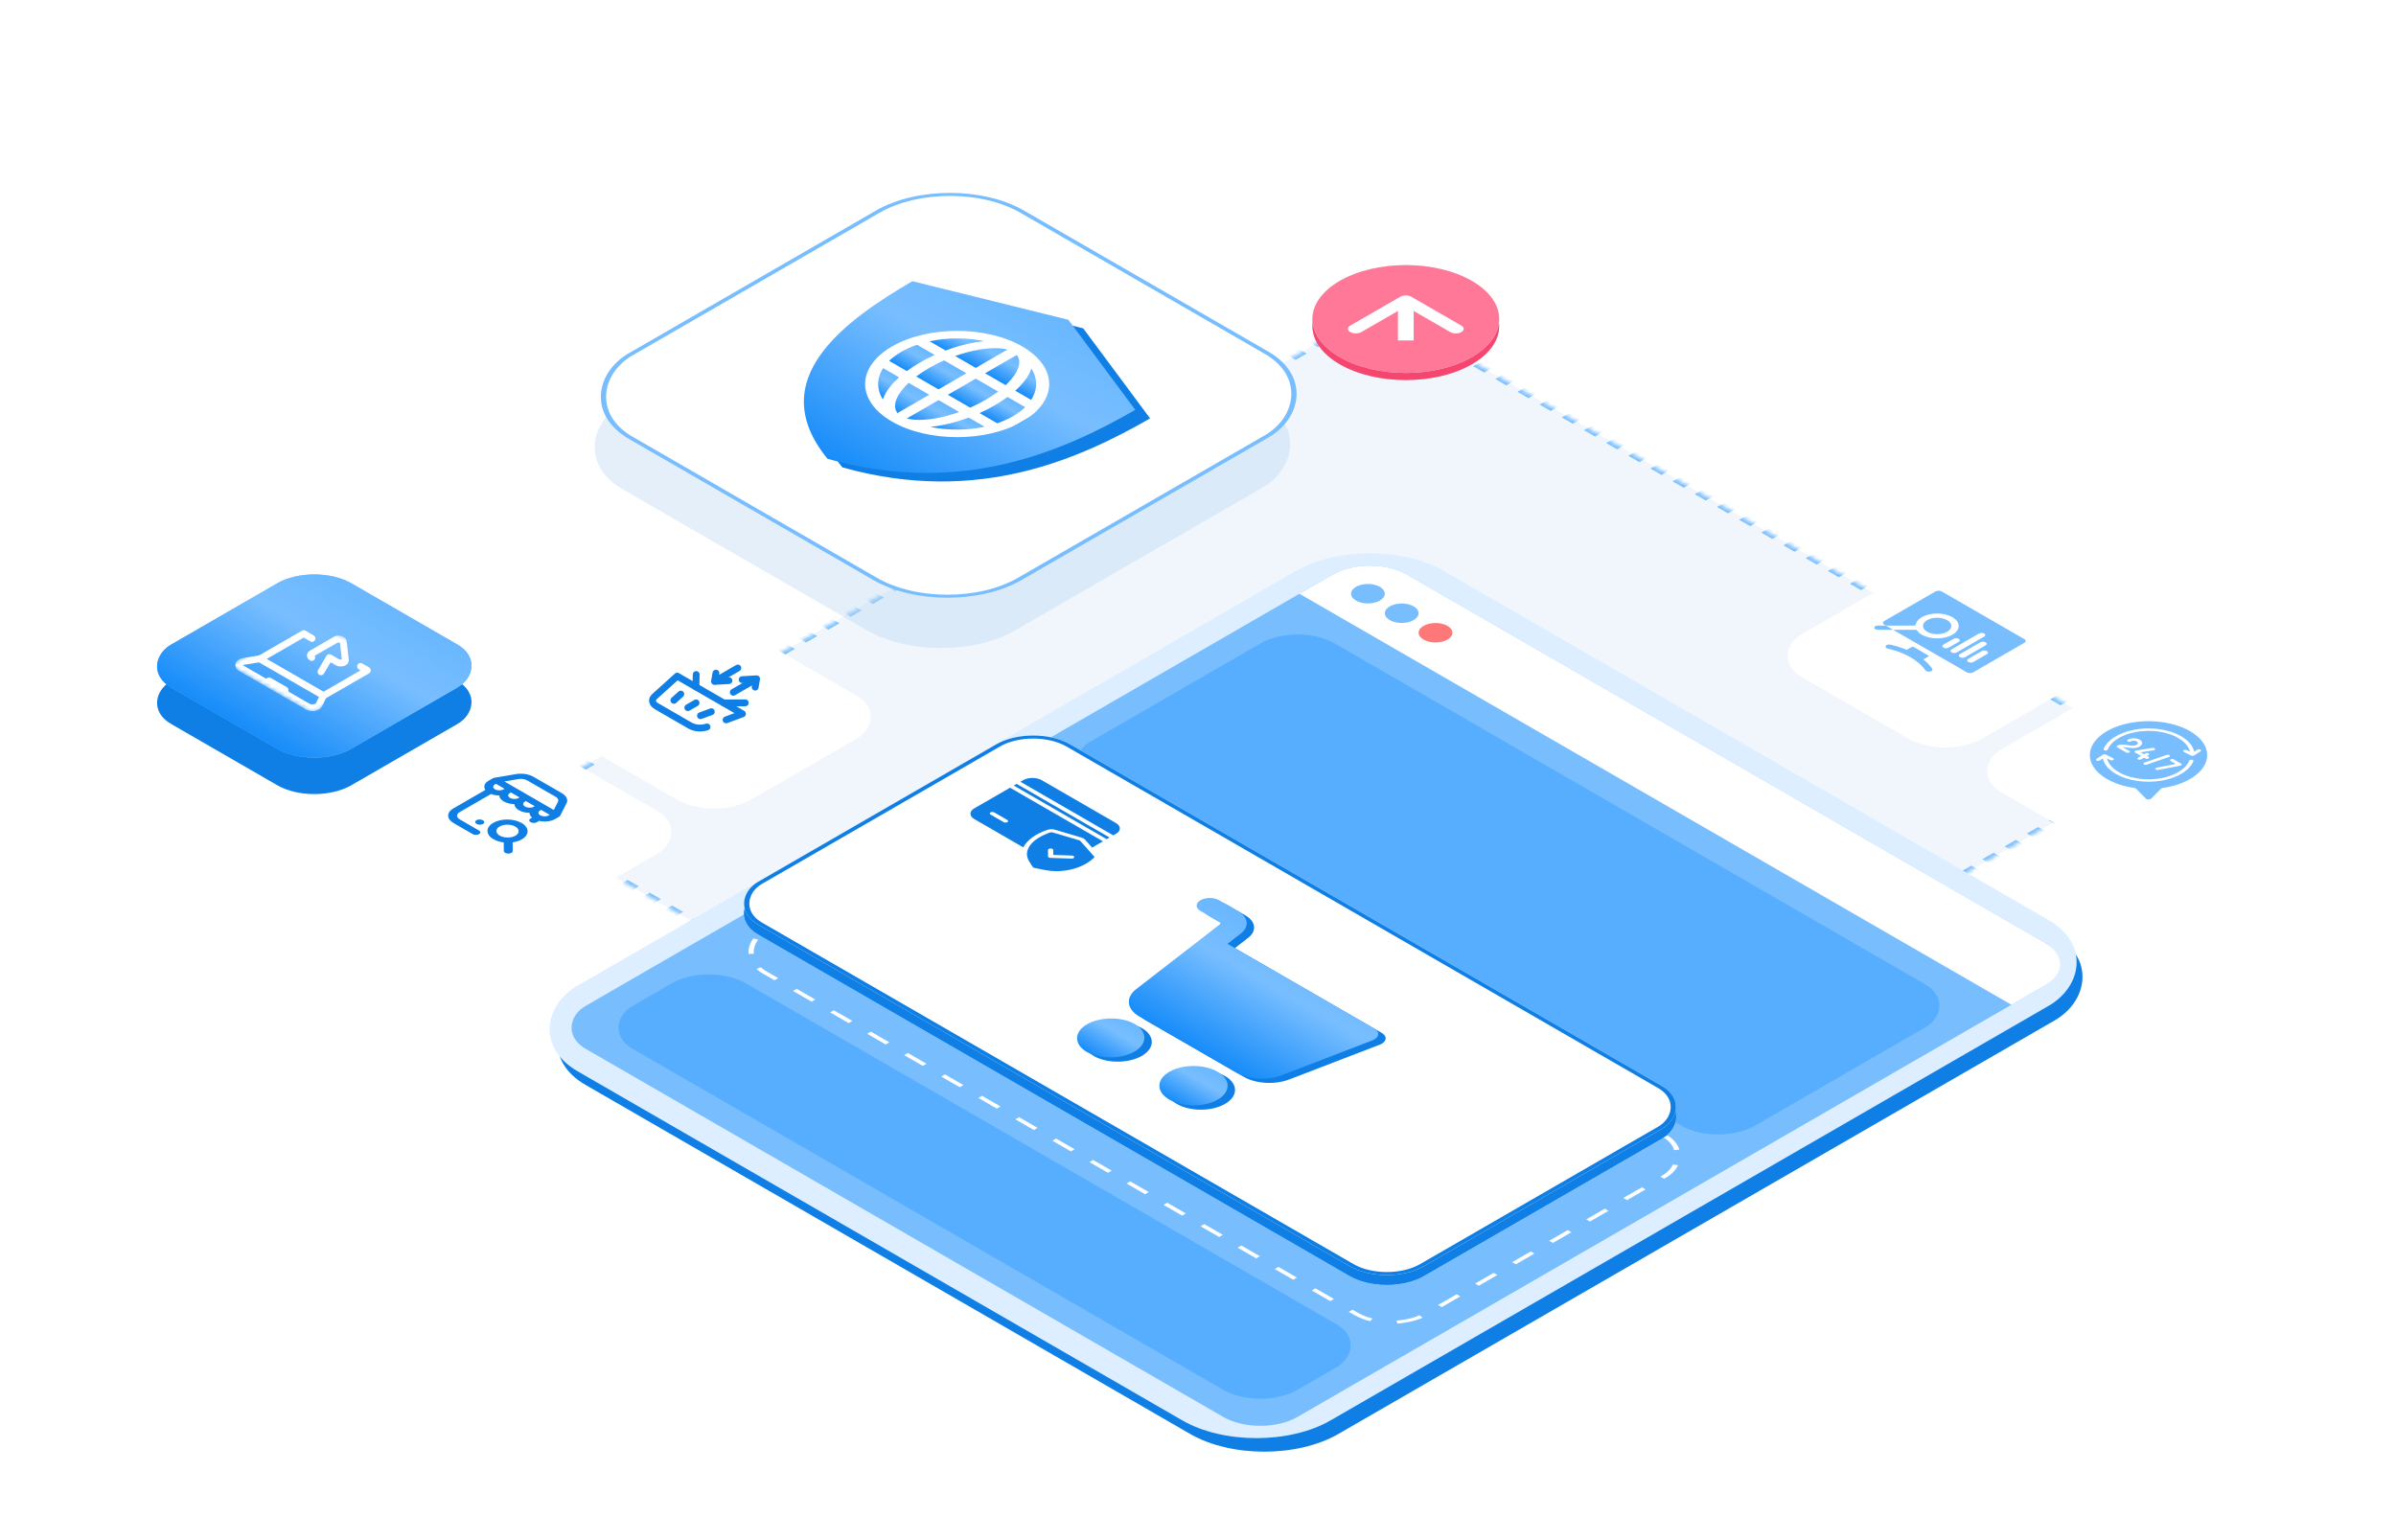<?xml version="1.0" encoding="UTF-8"?> <svg xmlns="http://www.w3.org/2000/svg" width="560" height="360" viewBox="0 0 560 360" fill="none"><mask id="path-1-inside-1_8161_32097" fill="white"><path d="M496.705 182.578C501.488 179.817 501.488 175.34 496.705 172.578L330.944 76.876C326.161 74.114 318.406 74.114 313.623 76.876L126.407 184.965C121.624 187.727 121.624 192.204 126.407 194.965L292.168 290.667C296.951 293.429 304.706 293.429 309.489 290.668L496.705 182.578Z"></path></mask><path d="M496.705 182.578C501.488 179.817 501.488 175.34 496.705 172.578L330.944 76.876C326.161 74.114 318.406 74.114 313.623 76.876L126.407 184.965C121.624 187.727 121.624 192.204 126.407 194.965L292.168 290.667C296.951 293.429 304.706 293.429 309.489 290.668L496.705 182.578Z" fill="#F0F6FC"></path><path d="M292.601 290.417C292.966 290.628 293.348 290.821 293.746 290.998L292.999 291.559C292.56 291.363 292.137 291.15 291.735 290.917L292.601 290.417ZM296.374 291.875C297.32 292.101 298.308 292.252 299.309 292.328L299.15 293.029C298.044 292.945 296.952 292.779 295.906 292.529L296.374 291.875ZM302.348 292.328C303.349 292.252 304.336 292.101 305.282 291.875L305.751 292.529C304.704 292.779 303.613 292.945 302.507 293.029L302.348 292.328ZM307.911 290.998C308.309 290.821 308.691 290.628 309.056 290.418L309.922 290.918C309.52 291.15 309.097 291.363 308.658 291.559L307.911 290.998ZM309.056 290.418L310.356 289.667L311.222 290.167L309.922 290.918L309.056 290.418ZM312.956 288.166L315.556 286.664L316.422 287.164L313.822 288.666L312.956 288.166ZM318.156 285.163L320.757 283.662L321.623 284.162L319.022 285.663L318.156 285.163ZM323.357 282.161L325.957 280.659L326.823 281.159L324.223 282.661L323.357 282.161ZM328.557 279.158L331.158 277.657L332.024 278.157L329.423 279.658L328.557 279.158ZM333.758 276.156L336.358 274.654L337.224 275.154L334.624 276.656L333.758 276.156ZM338.958 273.153L341.558 271.652L342.425 272.152L339.824 273.653L338.958 273.153ZM344.159 270.151L346.759 268.649L347.625 269.149L345.025 270.651L344.159 270.151ZM349.359 267.148L351.959 265.647L352.825 266.147L350.225 267.648L349.359 267.148ZM354.56 264.146L357.16 262.645L358.026 263.145L355.426 264.646L354.56 264.146ZM359.76 261.143L362.36 259.642L363.226 260.142L360.626 261.643L359.76 261.143ZM364.961 258.141L367.561 256.64L368.427 257.14L365.827 258.641L364.961 258.141ZM370.161 255.138L372.761 253.637L373.627 254.137L371.027 255.638L370.161 255.138ZM375.361 252.136L377.962 250.635L378.828 251.135L376.227 252.636L375.361 252.136ZM380.562 249.133L383.162 247.632L384.028 248.132L381.428 249.633L380.562 249.133ZM385.762 246.131L388.363 244.63L389.229 245.13L386.628 246.631L385.762 246.131ZM390.963 243.128L393.563 241.627L394.429 242.127L391.829 243.628L390.963 243.128ZM396.163 240.126L398.763 238.625L399.629 239.125L397.029 240.626L396.163 240.126ZM401.364 237.123L403.964 235.622L404.83 236.122L402.23 237.623L401.364 237.123ZM406.564 234.121L409.164 232.62L410.03 233.12L407.43 234.621L406.564 234.121ZM411.765 231.118L414.365 229.617L415.231 230.117L412.631 231.618L411.765 231.118ZM416.965 228.116L419.565 226.615L420.431 227.115L417.831 228.616L416.965 228.116ZM422.165 225.114L424.766 223.612L425.632 224.112L423.031 225.614L422.165 225.114ZM427.366 222.111L429.966 220.61L430.832 221.11L428.232 222.611L427.366 222.111ZM432.566 219.109L435.167 217.607L436.033 218.107L433.432 219.609L432.566 219.109ZM437.767 216.106L440.367 214.605L441.233 215.105L438.633 216.606L437.767 216.106ZM442.967 213.104L445.568 211.602L446.434 212.102L443.833 213.604L442.967 213.104ZM448.168 210.101L450.768 208.6L451.634 209.1L449.034 210.601L448.168 210.101ZM453.368 207.099L455.968 205.597L456.834 206.097L454.234 207.599L453.368 207.099ZM458.569 204.096L461.169 202.595L462.035 203.095L459.435 204.596L458.569 204.096ZM463.769 201.094L466.369 199.592L467.235 200.092L464.635 201.594L463.769 201.094ZM468.97 198.091L471.57 196.59L472.436 197.09L469.836 198.591L468.97 198.091ZM474.17 195.089L476.77 193.587L477.636 194.087L475.036 195.589L474.17 195.089ZM479.371 192.086L481.971 190.585L482.837 191.085L480.237 192.586L479.371 192.086ZM484.571 189.084L487.171 187.582L488.037 188.082L485.437 189.584L484.571 189.084ZM489.771 186.081L492.372 184.58L493.238 185.08L490.637 186.581L489.771 186.081ZM494.972 183.079L496.272 182.328L497.138 182.828L495.838 183.579L494.972 183.079ZM496.272 182.328C496.637 182.118 496.972 181.897 497.278 181.667L498.248 182.098C497.91 182.352 497.54 182.596 497.138 182.828L496.272 182.328ZM498.797 180.15C499.188 179.604 499.45 179.033 499.581 178.455L500.795 178.547C500.65 179.186 500.362 179.816 499.929 180.42L498.797 180.15ZM499.581 176.701C499.45 176.123 499.188 175.553 498.797 175.007L499.929 174.736C500.362 175.34 500.65 175.97 500.795 176.609L499.581 176.701ZM497.278 173.489C496.972 173.259 496.637 173.039 496.272 172.828L497.138 172.328C497.54 172.56 497.91 172.804 498.248 173.058L497.278 173.489ZM496.272 172.828L494.977 172.08L495.843 171.58L497.138 172.328L496.272 172.828ZM492.387 170.585L489.797 169.09L490.663 168.59L493.253 170.085L492.387 170.585ZM487.207 167.594L484.617 166.099L485.483 165.599L488.073 167.094L487.207 167.594ZM482.027 164.604L479.437 163.108L480.303 162.608L482.893 164.104L482.027 164.604ZM476.847 161.613L474.257 160.118L475.123 159.618L477.713 161.113L476.847 161.613ZM471.667 158.622L469.077 157.127L469.943 156.627L472.533 158.122L471.667 158.622ZM466.487 155.632L463.897 154.136L464.763 153.636L467.353 155.132L466.487 155.632ZM461.307 152.641L458.717 151.146L459.583 150.646L462.173 152.141L461.307 152.641ZM456.127 149.65L453.537 148.155L454.403 147.655L456.993 149.15L456.127 149.65ZM450.947 146.66L448.357 145.164L449.223 144.664L451.813 146.16L450.947 146.66ZM445.767 143.669L443.177 142.173L444.043 141.673L446.633 143.169L445.767 143.669ZM440.587 140.678L437.997 139.183L438.863 138.683L441.453 140.178L440.587 140.678ZM435.407 137.687L432.817 136.192L433.683 135.692L436.273 137.187L435.407 137.687ZM430.227 134.697L427.637 133.201L428.503 132.701L431.093 134.197L430.227 134.697ZM425.046 131.706L422.456 130.211L423.322 129.711L425.913 131.206L425.046 131.706ZM419.866 128.715L417.276 127.22L418.142 126.72L420.732 128.215L419.866 128.715ZM414.686 125.725L412.096 124.229L412.962 123.729L415.552 125.225L414.686 125.725ZM409.506 122.734L406.916 121.239L407.782 120.739L410.372 122.234L409.506 122.734ZM404.326 119.743L401.736 118.248L402.602 117.748L405.192 119.243L404.326 119.743ZM399.146 116.753L396.556 115.257L397.422 114.757L400.012 116.253L399.146 116.753ZM393.966 113.762L391.376 112.267L392.242 111.767L394.832 113.262L393.966 113.762ZM388.786 110.771L386.196 109.276L387.062 108.776L389.652 110.271L388.786 110.771ZM383.606 107.781L381.016 106.285L381.882 105.785L384.472 107.281L383.606 107.781ZM378.426 104.79L375.836 103.294L376.702 102.794L379.292 104.29L378.426 104.79ZM373.246 101.799L370.656 100.304L371.522 99.804L374.112 101.299L373.246 101.799ZM368.066 98.808L365.476 97.313L366.342 96.813L368.932 98.308L368.066 98.808ZM362.886 95.818L360.296 94.322L361.162 93.822L363.752 95.318L362.886 95.818ZM357.706 92.827L355.116 91.332L355.982 90.832L358.572 92.327L357.706 92.827ZM352.526 89.836L349.936 88.341L350.802 87.841L353.392 89.336L352.526 89.836ZM347.346 86.846L344.756 85.35L345.622 84.85L348.212 86.346L347.346 86.846ZM342.166 83.855L339.576 82.36L340.442 81.86L343.032 83.355L342.166 83.855ZM336.986 80.864L334.396 79.369L335.262 78.869L337.852 80.364L336.986 80.864ZM331.806 77.874L330.511 77.126L331.377 76.626L332.672 77.374L331.806 77.874ZM330.511 77.126C330.146 76.915 329.764 76.722 329.366 76.545L330.113 75.985C330.552 76.18 330.975 76.394 331.377 76.626L330.511 77.126ZM326.738 75.668C325.792 75.442 324.804 75.291 323.803 75.216L323.962 74.514C325.068 74.598 326.16 74.765 327.206 75.015L326.738 75.668ZM320.764 75.216C319.763 75.291 318.775 75.442 317.83 75.668L317.361 75.015C318.408 74.765 319.499 74.598 320.605 74.514L320.764 75.216ZM315.201 76.545C314.803 76.722 314.421 76.915 314.056 77.126L313.19 76.626C313.592 76.394 314.015 76.18 314.454 75.985L315.201 76.545ZM314.056 77.126L312.756 77.876L311.89 77.376L313.19 76.626L314.056 77.126ZM310.156 79.378L307.556 80.879L306.69 80.379L309.29 78.878L310.156 79.378ZM304.956 82.38L302.355 83.881L301.489 83.381L304.089 81.88L304.956 82.38ZM299.755 85.383L297.155 86.884L296.289 86.384L298.889 84.883L299.755 85.383ZM294.555 88.385L291.954 89.886L291.088 89.386L293.689 87.885L294.555 88.385ZM289.354 91.388L286.754 92.889L285.888 92.389L288.488 90.888L289.354 91.388ZM284.154 94.39L281.553 95.891L280.687 95.391L283.288 93.89L284.154 94.39ZM278.953 97.393L276.353 98.894L275.487 98.394L278.087 96.893L278.953 97.393ZM273.753 100.395L271.153 101.896L270.287 101.396L272.887 99.895L273.753 100.395ZM268.552 103.398L265.952 104.899L265.086 104.399L267.686 102.898L268.552 103.398ZM263.352 106.4L260.752 107.901L259.886 107.401L262.486 105.9L263.352 106.4ZM258.151 109.403L255.551 110.904L254.685 110.404L257.285 108.903L258.151 109.403ZM252.951 112.405L250.351 113.906L249.485 113.406L252.085 111.905L252.951 112.405ZM247.751 115.408L245.15 116.909L244.284 116.409L246.885 114.908L247.751 115.408ZM242.55 118.41L239.95 119.911L239.084 119.411L241.684 117.91L242.55 118.41ZM237.35 121.412L234.749 122.914L233.883 122.414L236.484 120.912L237.35 121.412ZM232.149 124.415L229.549 125.916L228.683 125.416L231.283 123.915L232.149 124.415ZM226.949 127.417L224.349 128.919L223.483 128.419L226.083 126.917L226.949 127.417ZM221.748 130.42L219.148 131.921L218.282 131.421L220.882 129.92L221.748 130.42ZM216.548 133.422L213.948 134.924L213.082 134.424L215.682 132.922L216.548 133.422ZM211.347 136.425L208.747 137.926L207.881 137.426L210.481 135.925L211.347 136.425ZM206.147 139.427L203.547 140.929L202.681 140.429L205.281 138.927L206.147 139.427ZM200.947 142.43L198.346 143.931L197.48 143.431L200.08 141.93L200.947 142.43ZM195.746 145.432L193.146 146.934L192.28 146.434L194.88 144.932L195.746 145.432ZM190.546 148.435L187.945 149.936L187.079 149.436L189.68 147.935L190.546 148.435ZM185.345 151.437L182.745 152.939L181.879 152.439L184.479 150.937L185.345 151.437ZM180.145 154.44L177.544 155.941L176.678 155.441L179.279 153.94L180.145 154.44ZM174.944 157.442L172.344 158.943L171.478 158.443L174.078 156.942L174.944 157.442ZM169.744 160.445L167.144 161.946L166.277 161.446L168.878 159.945L169.744 160.445ZM164.543 163.447L161.943 164.948L161.077 164.448L163.677 162.947L164.543 163.447ZM159.343 166.45L156.743 167.951L155.877 167.451L158.477 165.95L159.343 166.45ZM154.142 169.452L151.542 170.953L150.676 170.453L153.276 168.952L154.142 169.452ZM148.942 172.455L146.342 173.956L145.476 173.456L148.076 171.955L148.942 172.455ZM143.741 175.457L141.141 176.958L140.275 176.458L142.875 174.957L143.741 175.457ZM138.541 178.46L135.941 179.961L135.075 179.461L137.675 177.96L138.541 178.46ZM133.341 181.462L130.74 182.963L129.874 182.463L132.474 180.962L133.341 181.462ZM128.14 184.465L126.84 185.215L125.974 184.715L127.274 183.965L128.14 184.465ZM126.84 185.215C126.475 185.426 126.14 185.647 125.834 185.876L124.864 185.445C125.202 185.191 125.572 184.947 125.974 184.715L126.84 185.215ZM124.315 187.394C123.924 187.94 123.662 188.51 123.531 189.088L122.317 188.996C122.462 188.358 122.75 187.727 123.183 187.123L124.315 187.394ZM123.531 190.842C123.662 191.421 123.924 191.991 124.315 192.537L123.183 192.807C122.75 192.203 122.462 191.573 122.317 190.934L123.531 190.842ZM125.834 194.054C126.14 194.284 126.475 194.505 126.84 194.715L125.974 195.215C125.572 194.983 125.202 194.739 124.864 194.485L125.834 194.054ZM126.84 194.715L128.135 195.463L127.269 195.963L125.974 195.215L126.84 194.715ZM130.725 196.958L133.315 198.454L132.449 198.954L129.859 197.458L130.725 196.958ZM135.905 199.949L138.495 201.444L137.629 201.944L135.039 200.449L135.905 199.949ZM141.085 202.94L143.675 204.435L142.809 204.935L140.219 203.44L141.085 202.94ZM146.265 205.93L148.855 207.426L147.989 207.926L145.399 206.43L146.265 205.93ZM151.445 208.921L154.035 210.416L153.169 210.916L150.579 209.421L151.445 208.921ZM156.625 211.912L159.215 213.407L158.349 213.907L155.759 212.412L156.625 211.912ZM161.805 214.902L164.395 216.398L163.529 216.898L160.939 215.402L161.805 214.902ZM166.985 217.893L169.575 219.388L168.709 219.888L166.119 218.393L166.985 217.893ZM172.165 220.884L174.755 222.379L173.889 222.879L171.299 221.384L172.165 220.884ZM177.345 223.875L179.935 225.37L179.069 225.87L176.479 224.375L177.345 223.875ZM182.525 226.865L185.115 228.361L184.249 228.861L181.659 227.365L182.525 226.865ZM187.705 229.856L190.295 231.351L189.429 231.851L186.839 230.356L187.705 229.856ZM192.885 232.847L195.475 234.342L194.609 234.842L192.019 233.347L192.885 232.847ZM198.065 235.837L200.656 237.333L199.789 237.833L197.199 236.337L198.065 235.837ZM203.246 238.828L205.836 240.323L204.97 240.823L202.379 239.328L203.246 238.828ZM208.426 241.819L211.016 243.314L210.15 243.814L207.56 242.319L208.426 241.819ZM213.606 244.809L216.196 246.305L215.33 246.805L212.74 245.309L213.606 244.809ZM218.786 247.8L221.376 249.295L220.51 249.795L217.92 248.3L218.786 247.8ZM223.966 250.791L226.556 252.286L225.69 252.786L223.1 251.291L223.966 250.791ZM229.146 253.781L231.736 255.277L230.87 255.777L228.28 254.281L229.146 253.781ZM234.326 256.772L236.916 258.267L236.05 258.767L233.46 257.272L234.326 256.772ZM239.506 259.763L242.096 261.258L241.23 261.758L238.64 260.263L239.506 259.763ZM244.686 262.754L247.276 264.249L246.41 264.749L243.82 263.254L244.686 262.754ZM249.866 265.744L252.456 267.24L251.59 267.74L249 266.244L249.866 265.744ZM255.046 268.735L257.636 270.23L256.77 270.73L254.18 269.235L255.046 268.735ZM260.226 271.726L262.816 273.221L261.95 273.721L259.36 272.226L260.226 271.726ZM265.406 274.716L267.996 276.212L267.13 276.712L264.54 275.216L265.406 274.716ZM270.586 277.707L273.176 279.202L272.31 279.702L269.72 278.207L270.586 277.707ZM275.766 280.698L278.356 282.193L277.49 282.693L274.9 281.198L275.766 280.698ZM280.946 283.688L283.536 285.184L282.67 285.684L280.08 284.188L280.946 283.688ZM286.126 286.679L288.716 288.174L287.85 288.674L285.26 287.179L286.126 286.679ZM291.306 289.67L292.601 290.417L291.735 290.917L290.44 290.17L291.306 289.67ZM293.034 290.167C293.38 290.367 293.743 290.551 294.119 290.718L292.626 291.839C292.165 291.634 291.723 291.411 291.302 291.167L293.034 290.167ZM296.609 291.549C297.504 291.763 298.44 291.906 299.389 291.977L299.071 293.38C297.912 293.292 296.768 293.117 295.672 292.855L296.609 291.549ZM302.268 291.977C303.217 291.906 304.152 291.763 305.048 291.549L305.985 292.855C304.888 293.117 303.745 293.292 302.586 293.38L302.268 291.977ZM307.538 290.718C307.914 290.551 308.277 290.367 308.623 290.168L310.355 291.168C309.934 291.411 309.491 291.634 309.031 291.839L307.538 290.718ZM308.623 290.168L309.923 289.417L311.655 290.417L310.355 291.168L308.623 290.168ZM312.523 287.916L315.123 286.414L316.855 287.414L314.255 288.916L312.523 287.916ZM317.723 284.913L320.324 283.412L322.056 284.412L319.455 285.913L317.723 284.913ZM322.924 281.911L325.524 280.409L327.256 281.409L324.656 282.911L322.924 281.911ZM328.124 278.908L330.725 277.407L332.457 278.407L329.856 279.908L328.124 278.908ZM333.325 275.906L335.925 274.404L337.657 275.404L335.057 276.906L333.325 275.906ZM338.525 272.903L341.125 271.402L342.858 272.402L340.257 273.903L338.525 272.903ZM343.726 269.901L346.326 268.399L348.058 269.399L345.458 270.901L343.726 269.901ZM348.926 266.898L351.526 265.397L353.258 266.397L350.658 267.898L348.926 266.898ZM354.127 263.896L356.727 262.395L358.459 263.395L355.859 264.896L354.127 263.896ZM359.327 260.893L361.927 259.392L363.659 260.392L361.059 261.893L359.327 260.893ZM364.528 257.891L367.128 256.39L368.86 257.39L366.26 258.891L364.528 257.891ZM369.728 254.888L372.328 253.387L374.06 254.387L371.46 255.888L369.728 254.888ZM374.928 251.886L377.529 250.385L379.261 251.385L376.66 252.886L374.928 251.886ZM380.129 248.883L382.729 247.382L384.461 248.382L381.861 249.883L380.129 248.883ZM385.329 245.881L387.93 244.38L389.662 245.38L387.061 246.881L385.329 245.881ZM390.53 242.878L393.13 241.377L394.862 242.377L392.262 243.878L390.53 242.878ZM395.73 239.876L398.33 238.375L400.062 239.375L397.462 240.876L395.73 239.876ZM400.931 236.873L403.531 235.372L405.263 236.372L402.663 237.873L400.931 236.873ZM406.131 233.871L408.731 232.37L410.463 233.37L407.863 234.871L406.131 233.871ZM411.332 230.868L413.932 229.367L415.664 230.367L413.064 231.868L411.332 230.868ZM416.532 227.866L419.132 226.365L420.864 227.365L418.264 228.866L416.532 227.866ZM421.732 224.864L424.333 223.362L426.065 224.362L423.464 225.864L421.732 224.864ZM426.933 221.861L429.533 220.36L431.265 221.36L428.665 222.861L426.933 221.861ZM432.133 218.859L434.734 217.357L436.466 218.357L433.865 219.859L432.133 218.859ZM437.334 215.856L439.934 214.355L441.666 215.355L439.066 216.856L437.334 215.856ZM442.534 212.854L445.135 211.352L446.867 212.352L444.266 213.854L442.534 212.854ZM447.735 209.851L450.335 208.35L452.067 209.35L449.467 210.851L447.735 209.851ZM452.935 206.849L455.535 205.347L457.267 206.347L454.667 207.849L452.935 206.849ZM458.136 203.846L460.736 202.345L462.468 203.345L459.868 204.846L458.136 203.846ZM463.336 200.844L465.936 199.342L467.668 200.342L465.068 201.844L463.336 200.844ZM468.537 197.841L471.137 196.34L472.869 197.34L470.269 198.841L468.537 197.841ZM473.737 194.839L476.337 193.337L478.069 194.337L475.469 195.839L473.737 194.839ZM478.938 191.836L481.538 190.335L483.27 191.335L480.67 192.836L478.938 191.836ZM484.138 188.834L486.738 187.332L488.47 188.332L485.87 189.834L484.138 188.834ZM489.338 185.831L491.939 184.33L493.671 185.33L491.07 186.831L489.338 185.831ZM494.539 182.829L495.839 182.078L497.571 183.078L496.271 183.829L494.539 182.829ZM495.839 182.078C496.185 181.878 496.502 181.669 496.792 181.452L498.734 182.314C498.38 182.58 497.992 182.835 497.571 183.078L495.839 182.078ZM498.231 180.014C498.602 179.497 498.849 178.957 498.974 178.409L501.402 178.593C501.251 179.262 500.948 179.922 500.495 180.555L498.231 180.014ZM498.974 176.747C498.849 176.199 498.602 175.659 498.231 175.142L500.495 174.601C500.948 175.234 501.251 175.894 501.402 176.563L498.974 176.747ZM496.792 173.705C496.502 173.487 496.185 173.278 495.839 173.078L497.571 172.078C497.992 172.321 498.38 172.577 498.734 172.842L496.792 173.705ZM495.839 173.078L494.544 172.33L496.276 171.33L497.571 172.078L495.839 173.078ZM491.954 170.835L489.364 169.34L491.096 168.34L493.686 169.835L491.954 170.835ZM486.774 167.844L484.184 166.349L485.916 165.349L488.506 166.844L486.774 167.844ZM481.594 164.854L479.004 163.358L480.736 162.358L483.326 163.854L481.594 164.854ZM476.414 161.863L473.824 160.368L475.556 159.368L478.146 160.863L476.414 161.863ZM471.234 158.872L468.644 157.377L470.376 156.377L472.966 157.872L471.234 158.872ZM466.054 155.882L463.464 154.386L465.196 153.386L467.786 154.882L466.054 155.882ZM460.874 152.891L458.284 151.396L460.016 150.396L462.606 151.891L460.874 152.891ZM455.694 149.9L453.104 148.405L454.836 147.405L457.426 148.9L455.694 149.9ZM450.514 146.91L447.924 145.414L449.656 144.414L452.246 145.91L450.514 146.91ZM445.334 143.919L442.744 142.423L444.476 141.423L447.066 142.919L445.334 143.919ZM440.154 140.928L437.564 139.433L439.296 138.433L441.886 139.928L440.154 140.928ZM434.974 137.937L432.384 136.442L434.116 135.442L436.706 136.937L434.974 137.937ZM429.794 134.947L427.203 133.451L428.936 132.451L431.526 133.947L429.794 134.947ZM424.613 131.956L422.023 130.461L423.756 129.461L426.346 130.956L424.613 131.956ZM419.433 128.965L416.843 127.47L418.575 126.47L421.165 127.965L419.433 128.965ZM414.253 125.975L411.663 124.479L413.395 123.479L415.985 124.975L414.253 125.975ZM409.073 122.984L406.483 121.489L408.215 120.489L410.805 121.984L409.073 122.984ZM403.893 119.993L401.303 118.498L403.035 117.498L405.625 118.993L403.893 119.993ZM398.713 117.003L396.123 115.507L397.855 114.507L400.445 116.003L398.713 117.003ZM393.533 114.012L390.943 112.517L392.675 111.517L395.265 113.012L393.533 114.012ZM388.353 111.021L385.763 109.526L387.495 108.526L390.085 110.021L388.353 111.021ZM383.173 108.031L380.583 106.535L382.315 105.535L384.905 107.031L383.173 108.031ZM377.993 105.04L375.403 103.544L377.135 102.544L379.725 104.04L377.993 105.04ZM372.813 102.049L370.223 100.554L371.955 99.554L374.545 101.049L372.813 102.049ZM367.633 99.058L365.043 97.563L366.775 96.563L369.365 98.058L367.633 99.058ZM362.453 96.068L359.863 94.572L361.595 93.572L364.185 95.068L362.453 96.068ZM357.273 93.077L354.683 91.582L356.415 90.582L359.005 92.077L357.273 93.077ZM352.093 90.086L349.503 88.591L351.235 87.591L353.825 89.086L352.093 90.086ZM346.913 87.096L344.323 85.6L346.055 84.6L348.645 86.096L346.913 87.096ZM341.733 84.105L339.143 82.61L340.875 81.61L343.465 83.105L341.733 84.105ZM336.553 81.114L333.963 79.619L335.695 78.619L338.285 80.114L336.553 81.114ZM331.373 78.124L330.078 77.376L331.81 76.376L333.105 77.124L331.373 78.124ZM330.078 77.376C329.732 77.176 329.369 76.993 328.993 76.826L330.486 75.705C330.947 75.909 331.389 76.133 331.81 76.376L330.078 77.376ZM326.503 75.995C325.608 75.781 324.672 75.638 323.723 75.566L324.041 74.164C325.2 74.251 326.344 74.426 327.44 74.688L326.503 75.995ZM320.844 75.566C319.895 75.638 318.959 75.781 318.064 75.995L317.127 74.688C318.224 74.426 319.367 74.251 320.526 74.164L320.844 75.566ZM315.574 76.826C315.198 76.993 314.835 77.176 314.489 77.376L312.757 76.376C313.178 76.133 313.621 75.909 314.081 75.705L315.574 76.826ZM314.489 77.376L313.189 78.126L311.457 77.126L312.757 76.376L314.489 77.376ZM310.589 79.628L307.989 81.129L306.257 80.129L308.857 78.628L310.589 79.628ZM305.389 82.63L302.788 84.131L301.056 83.131L303.656 81.63L305.389 82.63ZM300.188 85.633L297.588 87.134L295.856 86.134L298.456 84.633L300.188 85.633ZM294.988 88.635L292.387 90.136L290.655 89.136L293.256 87.635L294.988 88.635ZM289.787 91.638L287.187 93.139L285.455 92.139L288.055 90.638L289.787 91.638ZM284.587 94.64L281.986 96.141L280.254 95.141L282.855 93.64L284.587 94.64ZM279.386 97.643L276.786 99.144L275.054 98.144L277.654 96.643L279.386 97.643ZM274.186 100.645L271.586 102.146L269.854 101.146L272.454 99.645L274.186 100.645ZM268.985 103.648L266.385 105.149L264.653 104.149L267.253 102.648L268.985 103.648ZM263.785 106.65L261.185 108.151L259.453 107.151L262.053 105.65L263.785 106.65ZM258.584 109.653L255.984 111.154L254.252 110.154L256.852 108.653L258.584 109.653ZM253.384 112.655L250.784 114.156L249.052 113.156L251.652 111.655L253.384 112.655ZM248.184 115.658L245.583 117.159L243.851 116.159L246.452 114.658L248.184 115.658ZM242.983 118.66L240.383 120.161L238.651 119.161L241.251 117.66L242.983 118.66ZM237.783 121.662L235.182 123.164L233.45 122.164L236.051 120.662L237.783 121.662ZM232.582 124.665L229.982 126.166L228.25 125.166L230.85 123.665L232.582 124.665ZM227.382 127.667L224.782 129.169L223.049 128.169L225.65 126.667L227.382 127.667ZM222.181 130.67L219.581 132.171L217.849 131.171L220.449 129.67L222.181 130.67ZM216.981 133.672L214.381 135.174L212.649 134.174L215.249 132.672L216.981 133.672ZM211.78 136.675L209.18 138.176L207.448 137.176L210.048 135.675L211.78 136.675ZM206.58 139.677L203.98 141.179L202.248 140.179L204.848 138.677L206.58 139.677ZM201.38 142.68L198.779 144.181L197.047 143.181L199.647 141.68L201.38 142.68ZM196.179 145.682L193.579 147.184L191.847 146.184L194.447 144.682L196.179 145.682ZM190.979 148.685L188.378 150.186L186.646 149.186L189.247 147.685L190.979 148.685ZM185.778 151.687L183.178 153.189L181.446 152.189L184.046 150.687L185.778 151.687ZM180.578 154.69L177.977 156.191L176.245 155.191L178.846 153.69L180.578 154.69ZM175.377 157.692L172.777 159.193L171.045 158.193L173.645 156.692L175.377 157.692ZM170.177 160.695L167.577 162.196L165.844 161.196L168.445 159.695L170.177 160.695ZM164.976 163.697L162.376 165.198L160.644 164.198L163.244 162.697L164.976 163.697ZM159.776 166.7L157.176 168.201L155.444 167.201L158.044 165.7L159.776 166.7ZM154.575 169.702L151.975 171.203L150.243 170.203L152.843 168.702L154.575 169.702ZM149.375 172.705L146.775 174.206L145.043 173.206L147.643 171.705L149.375 172.705ZM144.174 175.707L141.574 177.208L139.842 176.208L142.442 174.707L144.174 175.707ZM138.974 178.71L136.374 180.211L134.642 179.211L137.242 177.71L138.974 178.71ZM133.774 181.712L131.173 183.213L129.441 182.213L132.041 180.712L133.774 181.712ZM128.573 184.715L127.273 185.465L125.541 184.465L126.841 183.715L128.573 184.715ZM127.273 185.465C126.927 185.665 126.61 185.874 126.32 186.092L124.378 185.229C124.732 184.964 125.12 184.708 125.541 184.465L127.273 185.465ZM124.881 187.529C124.51 188.046 124.263 188.586 124.138 189.134L121.71 188.95C121.861 188.281 122.164 187.621 122.617 186.988L124.881 187.529ZM124.138 190.797C124.263 191.344 124.51 191.884 124.881 192.402L122.617 192.942C122.164 192.309 121.861 191.649 121.71 190.98L124.138 190.797ZM126.32 193.839C126.61 194.056 126.927 194.266 127.273 194.465L125.541 195.465C125.12 195.222 124.732 194.967 124.378 194.701L126.32 193.839ZM127.273 194.465L128.568 195.213L126.836 196.213L125.541 195.465L127.273 194.465ZM131.158 196.708L133.748 198.204L132.016 199.204L129.426 197.708L131.158 196.708ZM136.338 199.699L138.928 201.194L137.196 202.194L134.606 200.699L136.338 199.699ZM141.518 202.69L144.108 204.185L142.376 205.185L139.786 203.69L141.518 202.69ZM146.698 205.68L149.288 207.176L147.556 208.176L144.966 206.68L146.698 205.68ZM151.878 208.671L154.468 210.166L152.736 211.166L150.146 209.671L151.878 208.671ZM157.058 211.662L159.648 213.157L157.916 214.157L155.326 212.662L157.058 211.662ZM162.238 214.652L164.828 216.148L163.096 217.148L160.506 215.652L162.238 214.652ZM167.418 217.643L170.008 219.138L168.276 220.138L165.686 218.643L167.418 217.643ZM172.598 220.634L175.188 222.129L173.456 223.129L170.866 221.634L172.598 220.634ZM177.778 223.625L180.368 225.12L178.636 226.12L176.046 224.625L177.778 223.625ZM182.958 226.615L185.548 228.111L183.816 229.111L181.226 227.615L182.958 226.615ZM188.138 229.606L190.728 231.101L188.996 232.101L186.406 230.606L188.138 229.606ZM193.318 232.597L195.908 234.092L194.176 235.092L191.586 233.597L193.318 232.597ZM198.498 235.587L201.089 237.083L199.356 238.083L196.766 236.587L198.498 235.587ZM203.679 238.578L206.269 240.073L204.536 241.073L201.946 239.578L203.679 238.578ZM208.859 241.569L211.449 243.064L209.717 244.064L207.127 242.569L208.859 241.569ZM214.039 244.559L216.629 246.055L214.897 247.055L212.307 245.559L214.039 244.559ZM219.219 247.55L221.809 249.045L220.077 250.045L217.487 248.55L219.219 247.55ZM224.399 250.541L226.989 252.036L225.257 253.036L222.667 251.541L224.399 250.541ZM229.579 253.531L232.169 255.027L230.437 256.027L227.847 254.531L229.579 253.531ZM234.759 256.522L237.349 258.017L235.617 259.017L233.027 257.522L234.759 256.522ZM239.939 259.513L242.529 261.008L240.797 262.008L238.207 260.513L239.939 259.513ZM245.119 262.504L247.709 263.999L245.977 264.999L243.387 263.504L245.119 262.504ZM250.299 265.494L252.889 266.99L251.157 267.99L248.567 266.494L250.299 265.494ZM255.479 268.485L258.069 269.98L256.337 270.98L253.747 269.485L255.479 268.485ZM260.659 271.476L263.249 272.971L261.517 273.971L258.927 272.476L260.659 271.476ZM265.839 274.466L268.429 275.962L266.697 276.962L264.107 275.466L265.839 274.466ZM271.019 277.457L273.609 278.952L271.877 279.952L269.287 278.457L271.019 277.457ZM276.199 280.448L278.789 281.943L277.057 282.943L274.467 281.448L276.199 280.448ZM281.379 283.438L283.969 284.934L282.237 285.934L279.647 284.438L281.379 283.438ZM286.559 286.429L289.149 287.924L287.417 288.924L284.827 287.429L286.559 286.429ZM291.739 289.42L293.034 290.167L291.302 291.167L290.007 290.42L291.739 289.42Z" fill="#78BEFF" mask="url(#path-1-inside-1_8161_32097)"></path><g filter="url(#filter0_b_8161_32097)"><rect width="48.676" height="48.676" rx="10" transform="matrix(0.866 0.5 -0.866 0.5 73.457 139.867)" fill="#0F7FE5"></rect></g><g filter="url(#filter1_b_8161_32097)"><rect width="48.676" height="48.676" rx="10" transform="matrix(0.866 0.5 -0.866 0.5 73.457 131.344)" fill="#78BEFF"></rect><rect width="48.676" height="48.676" rx="10" transform="matrix(0.866 0.5 -0.866 0.5 73.457 131.344)" fill="url(#paint0_linear_8161_32097)"></rect></g><g filter="url(#filter2_b_8161_32097)"><rect width="203.223" height="233.31" rx="20" transform="matrix(0.866 0.5 -0.866 0.5 321.544 126.914)" fill="#0F7FE5"></rect></g><g filter="url(#filter3_b_8161_32097)"><rect width="203.223" height="233.838" rx="20" transform="matrix(0.866 0.5 -0.866 0.5 320.174 123.482)" fill="#DCEEFF"></rect></g><g filter="url(#filter4_b_8161_32097)"><rect width="192.138" height="221.697" rx="10" transform="matrix(0.866 0.5 -0.866 0.5 320.174 129.289)" fill="#78BEFF"></rect></g><g filter="url(#filter5_b_8161_32097)"><path d="M311.514 134.289C316.296 131.528 324.051 131.528 328.834 134.289L477.91 220.358C482.693 223.119 482.693 227.597 477.91 230.358L470.113 234.859L303.717 138.79L311.514 134.289Z" fill="white"></path></g><g filter="url(#filter6_b_8161_32097)"><rect width="179.687" height="84.252" rx="10" transform="matrix(0.866 0.5 -0.866 0.5 242.506 180.383)" fill="#78BEFF"></rect><rect x="-2.98023e-08" y="0.5" width="178.687" height="83.252" rx="9.5" transform="matrix(0.866 0.5 -0.866 0.5 242.939 180.633)" stroke="white" stroke-dasharray="5 5"></rect></g><circle cx="3.22" cy="3.22" r="3.22" transform="matrix(0.866 0.5 -0.866 0.5 319.71 135.557)" fill="#78BEFF"></circle><circle cx="3.22" cy="3.22" r="3.22" transform="matrix(0.866 0.5 -0.866 0.5 327.611 140.119)" fill="#78BEFF"></circle><circle cx="3.22" cy="3.22" r="3.22" transform="matrix(0.866 0.5 -0.866 0.5 335.513 144.68)" fill="#FF7878"></circle><rect width="179.469" height="65.981" rx="10" transform="matrix(0.866 0.5 -0.866 0.5 303.27 145.381)" fill="#58AEFE"></rect><rect width="179.469" height="30.615" rx="10" transform="matrix(0.866 0.5 -0.866 0.5 165.662 224.83)" fill="#58AEFE"></rect><g filter="url(#filter7_b_8161_32097)"><rect width="179.687" height="84.252" rx="10" transform="matrix(0.866 0.5 -0.866 0.5 241.485 171.236)" fill="#0F7FE5"></rect><rect x="-2.98023e-08" y="0.5" width="178.687" height="83.252" rx="9.5" transform="matrix(0.866 0.5 -0.866 0.5 241.918 171.486)" stroke="#0F7FE5"></rect></g><g filter="url(#filter8_b_8161_32097)"><rect width="179.687" height="84.252" rx="10" transform="matrix(0.866 0.5 -0.866 0.5 241.485 169)" fill="white"></rect><rect x="-2.98023e-08" y="0.5" width="178.687" height="83.252" rx="9.5" transform="matrix(0.866 0.5 -0.866 0.5 241.918 169.25)" stroke="#0F7FE5"></rect></g><g filter="url(#filter9_d_8161_32097)"><rect width="48.746" height="48.562" rx="10" transform="matrix(0.866 0.5 -0.866 0.5 120.082 166.184)" fill="white"></rect></g><g filter="url(#filter10_d_8161_32097)"><rect width="48.746" height="48.562" rx="10" transform="matrix(0.866 0.5 -0.866 0.5 501.107 151.895)" fill="white"></rect></g><g filter="url(#filter11_d_8161_32097)"><rect width="48.746" height="48.562" rx="10" transform="matrix(0.866 0.5 -0.866 0.5 166.711 139.264)" fill="white"></rect></g><g filter="url(#filter12_d_8161_32097)"><rect width="48.746" height="48.562" rx="10" transform="matrix(0.866 0.5 -0.866 0.5 454.48 124.975)" fill="white"></rect></g><rect width="106.002" height="106.683" rx="20" transform="matrix(0.866 0.5 -0.866 0.5 220.555 50.992)" fill="#BCD7F3" fill-opacity="0.4"></rect><rect x="-2.98023e-08" y="0.5" width="105.002" height="105.683" rx="19.5" transform="matrix(0.866 0.5 -0.866 0.5 222.463 39.48)" fill="white" stroke="#78BEFF"></rect><path d="M344.002 85.153C335.479 90.073 321.661 90.073 313.138 85.153C304.616 80.232 304.616 72.254 313.138 67.334C321.661 62.413 335.479 62.413 344.002 67.334C352.525 72.254 352.525 80.232 344.002 85.153Z" fill="#D9D9D9"></path><path d="M344.002 85.153C335.479 90.073 321.661 90.073 313.138 85.153C304.616 80.232 304.616 72.254 313.138 67.334C321.661 62.413 335.479 62.413 344.002 67.334C352.525 72.254 352.525 80.232 344.002 85.153Z" fill="#F6456F"></path><circle cx="17.819" cy="17.819" r="17.819" transform="matrix(0.866 0.5 -0.866 0.5 328.57 56.754)" fill="#D9D9D9"></circle><circle cx="17.819" cy="17.819" r="17.819" transform="matrix(0.866 0.5 -0.866 0.5 328.57 56.754)" fill="#FF7898"></circle><path d="M329.87 69.369C329.153 68.955 327.99 68.955 327.272 69.369L315.581 76.119C314.863 76.534 314.863 77.205 315.581 77.619C316.298 78.034 317.462 78.034 318.179 77.619L328.571 71.619L338.964 77.619C339.681 78.034 340.844 78.034 341.562 77.619C342.279 77.205 342.279 76.534 341.562 76.119L329.87 69.369ZM330.408 79.586L330.408 70.119L326.734 70.119L326.734 79.586L330.408 79.586Z" fill="white"></path><g clip-path="url(#clip0_8161_32097)"><path d="M455.099 144.959C453.806 144.213 451.703 144.213 450.411 144.959C449.117 145.706 449.117 146.92 450.41 147.666C451.703 148.413 453.806 148.413 455.1 147.666C456.392 146.92 456.392 145.705 455.099 144.959Z" fill="#78BEFF"></path><path d="M473.135 149.394L453.842 138.255C453.43 138.017 452.763 138.017 452.351 138.255L440.4 145.155C439.988 145.392 439.988 145.778 440.4 146.015L440.754 146.22L447.418 146.22C447.584 146.22 447.726 146.147 447.74 146.052C447.846 145.365 448.372 144.696 449.319 144.185C451.264 143.136 454.328 143.149 456.247 144.216C458.309 145.361 458.305 147.272 456.236 148.415C454.31 149.478 451.246 149.486 449.305 148.431C448.723 148.115 448.302 147.739 448.04 147.335C447.993 147.263 447.873 147.214 447.739 147.214L442.476 147.214L459.693 157.154C460.105 157.392 460.774 157.392 461.185 157.155L473.135 150.255C473.546 150.018 473.547 149.631 473.135 149.394ZM455.444 151.385C455.108 151.58 454.563 151.58 454.227 151.385C453.891 151.191 453.89 150.877 454.227 150.682L456.576 149.326C456.912 149.132 457.458 149.132 457.794 149.326C458.13 149.52 458.13 149.835 457.794 150.029L455.444 151.385ZM457.352 152.487C457.015 152.681 456.471 152.681 456.134 152.487C455.798 152.293 455.798 151.978 456.134 151.784L462.543 148.084C462.879 147.89 463.424 147.89 463.76 148.084C464.097 148.278 464.096 148.593 463.76 148.787L457.352 152.487ZM459.291 153.606C458.955 153.801 458.41 153.8 458.073 153.606C457.737 153.412 457.737 153.098 458.073 152.903L462.858 150.141C463.194 149.947 463.739 149.947 464.076 150.141C464.412 150.335 464.412 150.65 464.076 150.844L459.291 153.606ZM461.232 154.727C460.895 154.921 460.35 154.921 460.014 154.727C459.677 154.532 459.677 154.218 460.014 154.024L463.175 152.198C463.511 152.004 464.056 152.004 464.393 152.198C464.729 152.392 464.729 152.707 464.393 152.901L461.232 154.727Z" fill="#78BEFF"></path><path d="M451.606 156.314L451.604 156.311C451.063 155.53 450.366 154.8 449.52 154.129L450.676 153.462C450.801 153.389 450.801 153.272 450.676 153.199L450.272 152.966L449.686 152.627L447.253 151.223C447.127 151.15 446.923 151.15 446.798 151.223L445.641 151.891C444.483 151.406 443.227 151.005 441.882 150.694C441.451 150.595 440.948 150.702 440.757 150.947C440.555 151.206 440.77 151.508 441.223 151.613C443.217 152.072 444.998 152.749 446.516 153.625L446.529 153.633C448.034 154.501 449.217 155.538 450.005 156.679L450.009 156.686C450.054 156.75 450.12 156.807 450.2 156.853C450.481 157.015 450.943 157.055 451.313 156.905C451.638 156.774 451.754 156.527 451.606 156.314Z" fill="#78BEFF"></path><path d="M440.754 146.22L438.925 146.221C438.449 146.221 438.064 146.444 438.064 146.719C438.064 146.856 438.161 146.98 438.316 147.07C438.472 147.16 438.687 147.216 438.925 147.216L442.476 147.214L440.754 146.22Z" fill="#78BEFF"></path></g><g clip-path="url(#clip1_8161_32097)"><path d="M511.856 182.099C514.001 180.861 515.374 179.247 515.762 177.511C516.149 175.774 515.529 174.012 513.998 172.501C512.467 170.989 510.111 169.813 507.3 169.157C504.488 168.5 501.379 168.4 498.458 168.873C495.538 169.345 492.97 170.363 491.158 171.767C489.346 173.171 488.391 174.882 488.442 176.633C488.493 178.383 489.548 180.075 491.441 181.443C493.335 182.811 495.96 183.778 498.907 184.193C498.971 184.202 499.032 184.218 499.086 184.241C499.139 184.264 499.184 184.294 499.217 184.327L501.544 186.676C501.606 186.739 501.695 186.79 501.802 186.827C501.91 186.863 502.032 186.882 502.156 186.882C502.281 186.882 502.403 186.863 502.511 186.827C502.618 186.791 502.707 186.739 502.769 186.677L505.097 184.328C505.13 184.294 505.175 184.265 505.228 184.242C505.281 184.219 505.342 184.202 505.407 184.193C507.849 183.851 510.081 183.126 511.856 182.099ZM509.908 178.764C509.889 178.811 509.849 178.854 509.793 178.89C509.737 178.925 509.666 178.952 509.587 178.967L504.391 179.967C504.267 179.991 504.133 179.986 504.016 179.952C503.9 179.919 503.812 179.86 503.77 179.789C503.729 179.717 503.739 179.64 503.797 179.573C503.855 179.505 503.957 179.454 504.08 179.431L508.525 178.575L507.353 177.899C507.261 177.846 507.21 177.774 507.21 177.699C507.21 177.624 507.261 177.552 507.353 177.499C507.445 177.446 507.57 177.416 507.699 177.416C507.829 177.416 507.954 177.446 508.046 177.499L509.778 178.499C509.837 178.533 509.88 178.575 509.903 178.622C509.926 178.668 509.927 178.717 509.908 178.764ZM492.03 175.43C491.94 175.419 491.858 175.393 491.793 175.355C491.734 175.321 491.691 175.279 491.668 175.233C491.645 175.187 491.643 175.139 491.661 175.092C492.23 173.669 493.649 172.407 495.668 171.527C497.687 170.648 500.178 170.206 502.705 170.281C505.231 170.355 507.631 170.941 509.484 171.935C511.338 172.929 512.526 174.268 512.841 175.717L513.567 175.242C513.609 175.214 513.661 175.191 513.719 175.175C513.776 175.159 513.839 175.149 513.904 175.147C513.968 175.144 514.032 175.149 514.093 175.162C514.154 175.174 514.21 175.192 514.258 175.217C514.307 175.241 514.348 175.271 514.376 175.304C514.405 175.338 514.422 175.374 514.426 175.411C514.43 175.449 514.421 175.486 514.4 175.521C514.378 175.556 514.345 175.589 514.301 175.616L512.81 176.591C512.724 176.648 512.603 176.682 512.474 176.687C512.344 176.691 512.216 176.666 512.119 176.617L510.43 175.756L510.408 175.743C510.313 175.692 510.257 175.621 510.253 175.546C510.249 175.471 510.297 175.398 510.386 175.343C510.475 175.288 510.598 175.256 510.728 175.254C510.858 175.252 510.984 175.279 511.079 175.331L511.861 175.729C511.551 174.419 510.455 173.213 508.765 172.32C507.074 171.428 504.895 170.906 502.607 170.845C500.319 170.785 498.066 171.189 496.241 171.988C494.416 172.787 493.133 173.93 492.616 175.218C492.587 175.291 492.509 175.354 492.399 175.394C492.289 175.434 492.156 175.447 492.03 175.43ZM506.911 176.942L501.715 178.742C501.621 178.774 501.512 178.788 501.403 178.78C501.295 178.772 501.195 178.744 501.118 178.699C501.089 178.683 501.065 178.664 501.044 178.644C500.977 178.58 500.957 178.503 500.989 178.43C501.02 178.358 501.1 178.295 501.212 178.256L506.408 176.456C506.463 176.436 506.524 176.423 506.589 176.416C506.653 176.41 506.719 176.412 506.783 176.42C506.846 176.429 506.906 176.445 506.959 176.467C507.011 176.489 507.056 176.518 507.09 176.55C507.123 176.582 507.145 176.618 507.155 176.655C507.164 176.693 507.16 176.731 507.144 176.767C507.127 176.804 507.098 176.838 507.058 176.868C507.018 176.898 506.969 176.923 506.912 176.941L506.911 176.942ZM499.039 175.899C498.978 175.864 498.934 175.82 498.912 175.772C498.89 175.724 498.889 175.674 498.912 175.626C498.934 175.578 498.978 175.534 499.038 175.499C499.099 175.464 499.175 175.438 499.258 175.425L503.069 174.825C503.131 174.815 503.197 174.811 503.262 174.815C503.327 174.819 503.39 174.831 503.447 174.849C503.504 174.868 503.554 174.892 503.594 174.922C503.635 174.952 503.664 174.986 503.681 175.022C503.699 175.058 503.703 175.096 503.694 175.134C503.686 175.171 503.664 175.207 503.631 175.24C503.598 175.272 503.554 175.301 503.502 175.323C503.449 175.346 503.39 175.362 503.326 175.371L500.329 175.844L501.118 176.299L501.464 176.099C501.556 176.046 501.681 176.016 501.81 176.016C501.94 176.016 502.065 176.046 502.157 176.099C502.249 176.152 502.3 176.224 502.3 176.299C502.3 176.374 502.249 176.446 502.157 176.499L501.81 176.699L502.157 176.899C502.249 176.952 502.3 177.024 502.3 177.099C502.3 177.174 502.249 177.246 502.157 177.299C502.065 177.352 501.94 177.382 501.81 177.382C501.681 177.382 501.556 177.352 501.464 177.299L501.118 177.099L500.425 177.499C500.333 177.552 500.208 177.582 500.078 177.582C499.949 177.582 499.824 177.552 499.732 177.499C499.64 177.446 499.589 177.374 499.589 177.299C499.589 177.224 499.64 177.152 499.732 177.099L500.425 176.699L499.039 175.899ZM494.882 174.299C495.565 173.905 496.487 174.048 497.3 174.175C498.26 174.322 498.88 174.391 499.386 174.099C499.569 173.993 499.673 173.849 499.673 173.699C499.673 173.549 499.569 173.405 499.386 173.299C499.202 173.193 498.953 173.133 498.693 173.133C498.433 173.133 498.184 173.193 498 173.299C497.908 173.352 497.783 173.382 497.654 173.382C497.524 173.382 497.399 173.352 497.307 173.299C497.215 173.246 497.164 173.174 497.164 173.099C497.164 173.024 497.215 172.952 497.307 172.899C497.675 172.687 498.173 172.568 498.693 172.568C499.213 172.568 499.711 172.687 500.078 172.899C500.446 173.111 500.652 173.399 500.652 173.699C500.652 173.999 500.446 174.287 500.078 174.499C499.136 175.043 497.978 174.864 497.047 174.72C496.741 174.666 496.428 174.628 496.11 174.608L497.654 175.499C497.745 175.552 497.797 175.624 497.797 175.699C497.797 175.774 497.745 175.846 497.654 175.899C497.562 175.952 497.437 175.982 497.307 175.982C497.177 175.982 497.053 175.952 496.961 175.899L494.882 174.699C494.79 174.646 494.739 174.574 494.739 174.499C494.739 174.424 494.79 174.352 494.882 174.299ZM494.536 180.899C492.846 179.923 491.769 178.65 491.473 177.281L490.747 177.756C490.705 177.784 490.653 177.807 490.595 177.823C490.537 177.839 490.475 177.849 490.41 177.851C490.346 177.854 490.282 177.849 490.221 177.837C490.16 177.825 490.104 177.806 490.055 177.781L490.034 177.768C489.945 177.718 489.894 177.649 489.89 177.577C489.886 177.505 489.929 177.435 490.012 177.381L491.503 176.406C491.589 176.349 491.71 176.315 491.84 176.31C491.969 176.306 492.097 176.331 492.194 176.38L493.884 177.241C493.932 177.266 493.972 177.296 494 177.329C494.028 177.363 494.045 177.399 494.049 177.436C494.053 177.473 494.044 177.511 494.023 177.546C494.003 177.581 493.97 177.614 493.927 177.641C493.885 177.669 493.833 177.692 493.775 177.708C493.717 177.725 493.654 177.734 493.59 177.737C493.525 177.739 493.461 177.734 493.4 177.722C493.339 177.71 493.283 177.691 493.234 177.666L492.453 177.268C492.762 178.578 493.857 179.785 495.548 180.677C497.239 181.57 499.417 182.092 501.706 182.153C503.994 182.214 506.247 181.809 508.072 181.011C509.898 180.212 511.181 179.069 511.698 177.78C511.73 177.709 511.809 177.648 511.918 177.61C512.026 177.572 512.157 177.56 512.281 177.576C512.405 177.592 512.513 177.636 512.583 177.698C512.652 177.759 512.677 177.834 512.652 177.906C512.219 178.988 511.291 179.982 509.967 180.787C508.642 181.592 506.969 182.177 505.121 182.483C503.272 182.788 501.316 182.802 499.454 182.524C497.593 182.245 495.895 181.684 494.536 180.899Z" fill="#78BEFF"></path></g><g clip-path="url(#clip2_8161_32097)"><path d="M242.388 82.976C250.784 87.823 250.784 95.701 242.394 100.545C233.997 105.392 220.347 105.396 211.951 100.548C203.561 95.704 203.561 87.82 211.957 82.972C220.347 78.128 233.997 78.132 242.388 82.976ZM253.167 76.746L216.712 67.727C208.832 72.31 200.135 78.049 195.244 84.908C190.279 91.88 189.282 99.947 196.881 109.249C212.937 113.753 226.893 113.181 238.986 110.286C250.885 107.429 260.857 102.353 268.805 97.803L253.167 76.746Z" fill="#107FE5"></path><path d="M229.881 99.604L233.596 101.749C229.502 102.628 224.984 102.641 220.887 101.785C221.588 101.713 222.291 101.615 223.004 101.491C225.245 101.104 227.577 100.464 229.881 99.604Z" fill="#107FE5"></path><path d="M222.821 95.528L227.639 98.309C225.736 98.983 223.862 99.483 222.12 99.784C219.334 100.268 217.03 100.251 215.411 99.806L222.821 95.528Z" fill="#107FE5"></path><path d="M215.836 91.494L220.648 94.272L213.237 98.551C212.478 97.61 212.444 96.282 213.276 94.677C213.802 93.674 214.663 92.59 215.836 91.494Z" fill="#107FE5"></path><path d="M209.868 88.049L213.593 90.199C212.097 91.526 210.994 92.876 210.326 94.171C210.112 94.582 209.941 94.987 209.817 95.393C208.327 93.023 208.343 90.412 209.868 88.049Z" fill="#107FE5"></path><path d="M238.939 94.792L243.067 97.176C242.292 97.931 241.34 98.637 240.213 99.287C239.087 99.937 237.852 100.493 236.539 100.938L232.411 98.555C233.596 98.022 234.755 97.431 235.877 96.783C236.991 96.14 238.016 95.469 238.939 94.792Z" fill="#107FE5"></path><path d="M231.518 90.506L236.738 93.52C235.838 94.204 234.829 94.876 233.703 95.527C232.571 96.18 231.399 96.765 230.216 97.285L224.995 94.271L231.518 90.506Z" fill="#107FE5"></path><path d="M224.123 86.237L229.343 89.251L222.821 93.017L217.601 90.003C218.502 89.32 219.521 88.646 220.653 87.993C221.779 87.343 222.946 86.761 224.123 86.237Z" fill="#107FE5"></path><path d="M217.794 82.583L221.928 84.969C220.755 85.502 219.594 86.094 218.48 86.737C217.358 87.385 216.334 88.055 215.411 88.738L211.272 86.348C212.049 85.594 213 84.881 214.131 84.227C215.258 83.577 216.487 83.031 217.794 82.583Z" fill="#107FE5"></path><path d="M244.528 88.135C246.012 90.501 245.994 93.113 244.473 95.477L240.751 93.328C242.241 91.997 243.344 90.654 244.018 89.356C244.233 88.945 244.398 88.536 244.528 88.135Z" fill="#107FE5"></path><path d="M233.46 81.743C232.757 81.815 232.056 81.913 231.343 82.037C229.095 82.426 226.763 83.06 224.464 83.923L220.739 81.773C224.831 80.893 229.356 80.883 233.46 81.743Z" fill="#107FE5"></path><path d="M238.928 83.717L231.517 87.996L226.7 85.214C228.603 84.54 230.481 84.037 232.225 83.736C235.005 83.256 237.303 83.276 238.928 83.717Z" fill="#107FE5"></path><path d="M241.103 84.973C241.872 85.907 241.907 87.234 241.069 88.843C240.549 89.85 239.682 90.937 238.51 92.033L233.692 89.251L241.103 84.973Z" fill="#107FE5"></path></g><rect width="36" height="39" transform="matrix(0.866 0.5 -0.866 0.5 224.162 71)" fill="white"></rect><g clip-path="url(#clip3_8161_32097)"><path d="M238.924 80.976C247.32 85.823 247.32 93.701 238.93 98.545C230.534 103.392 216.883 103.396 208.487 98.548C200.097 93.704 200.097 85.82 208.493 80.972C216.883 76.128 230.534 76.132 238.924 80.976ZM249.703 74.746L213.248 65.727C205.368 70.31 196.671 76.049 191.781 82.908C186.815 89.88 185.818 97.947 193.417 107.249C209.473 111.753 223.429 111.181 235.522 108.286C247.421 105.429 257.393 100.353 265.341 95.803L249.703 74.746Z" fill="url(#paint1_linear_8161_32097)"></path><path d="M226.417 97.604L230.132 99.749C226.038 100.628 221.52 100.641 217.423 99.784C218.124 99.713 218.827 99.615 219.54 99.491C221.781 99.104 224.113 98.464 226.417 97.604Z" fill="url(#paint2_linear_8161_32097)"></path><path d="M219.358 93.528L224.175 96.309C222.272 96.983 220.398 97.483 218.656 97.784C215.87 98.267 213.566 98.251 211.947 97.806L219.358 93.528Z" fill="url(#paint3_linear_8161_32097)"></path><path d="M212.372 89.494L217.184 92.272L209.773 96.551C209.014 95.61 208.981 94.282 209.813 92.677C210.339 91.674 211.2 90.59 212.372 89.494Z" fill="url(#paint4_linear_8161_32097)"></path><path d="M206.404 86.049L210.129 88.199C208.633 89.526 207.53 90.876 206.862 92.171C206.648 92.582 206.477 92.987 206.354 93.393C204.864 91.023 204.88 88.412 206.404 86.049Z" fill="url(#paint5_linear_8161_32097)"></path><path d="M235.476 92.792L239.603 95.176C238.828 95.931 237.876 96.637 236.75 97.287C235.623 97.937 234.389 98.493 233.075 98.938L228.948 96.555C230.132 96.022 231.291 95.431 232.413 94.783C233.528 94.14 234.552 93.469 235.476 92.792Z" fill="url(#paint6_linear_8161_32097)"></path><path d="M228.054 88.506L233.274 91.52C232.374 92.204 231.365 92.876 230.239 93.527C229.107 94.18 227.935 94.765 226.752 95.285L221.532 92.271L228.054 88.506Z" fill="url(#paint7_linear_8161_32097)"></path><path d="M220.659 84.237L225.879 87.251L219.357 91.017L214.137 88.003C215.038 87.32 216.057 86.646 217.189 85.993C218.315 85.343 219.482 84.761 220.659 84.237Z" fill="url(#paint8_linear_8161_32097)"></path><path d="M214.33 80.583L218.464 82.969C217.291 83.502 216.13 84.094 215.016 84.737C213.894 85.385 212.871 86.055 211.947 86.738L207.808 84.348C208.585 83.594 209.536 82.881 210.668 82.227C211.794 81.577 213.023 81.031 214.33 80.583Z" fill="url(#paint9_linear_8161_32097)"></path><path d="M241.064 86.135C242.549 88.501 242.53 91.113 241.009 93.477L237.287 91.328C238.777 89.997 239.88 88.654 240.554 87.356C240.769 86.945 240.934 86.536 241.064 86.135Z" fill="url(#paint10_linear_8161_32097)"></path><path d="M229.996 79.743C229.293 79.815 228.592 79.913 227.879 80.037C225.631 80.426 223.299 81.06 221 81.923L217.275 79.773C221.367 78.893 225.892 78.883 229.996 79.743Z" fill="url(#paint11_linear_8161_32097)"></path><path d="M235.464 81.717L228.054 85.996L223.236 83.214C225.139 82.54 227.017 82.037 228.761 81.736C231.541 81.256 233.839 81.276 235.464 81.717Z" fill="url(#paint12_linear_8161_32097)"></path><path d="M237.639 82.973C238.408 83.907 238.443 85.234 237.605 86.843C237.085 87.85 236.218 88.937 235.046 90.033L230.228 87.251L237.639 82.973Z" fill="url(#paint13_linear_8161_32097)"></path></g><path d="M173.461 158.863L176.828 158.671L176.497 160.615" stroke="#0F7FE5" stroke-width="1.6" stroke-miterlimit="10" stroke-linecap="round" stroke-linejoin="round"></path><path d="M176.678 158.76L171.387 161.815" stroke="#0F7FE5" stroke-width="1.6" stroke-miterlimit="10" stroke-linecap="round" stroke-linejoin="round"></path><path d="M170.368 159.09L167.001 159.282L167.333 157.338" stroke="#0F7FE5" stroke-width="1.6" stroke-miterlimit="10" stroke-linecap="round" stroke-linejoin="round"></path><path d="M167.155 159.195L172.446 156.141" stroke="#0F7FE5" stroke-width="1.6" stroke-miterlimit="10" stroke-linecap="round" stroke-linejoin="round"></path><path d="M166.248 166.357L163.714 167.293" stroke="#0F7FE5" stroke-width="1.6" stroke-miterlimit="10" stroke-linecap="round" stroke-linejoin="round"></path><path d="M157.499 163.703L159.12 162.24" stroke="#0F7FE5" stroke-width="1.6" stroke-miterlimit="10" stroke-linecap="round" stroke-linejoin="round"></path><path d="M162.661 160.57L162.716 157.66" stroke="#0F7FE5" stroke-width="1.6" stroke-miterlimit="10" stroke-linecap="round" stroke-linejoin="round"></path><path d="M169.143 164.312L174.183 164.281" stroke="#0F7FE5" stroke-width="1.6" stroke-miterlimit="10" stroke-linecap="round" stroke-linejoin="round"></path><path d="M162.685 164.299L160.762 165.409" stroke="#0F7FE5" stroke-width="1.6" stroke-miterlimit="10" stroke-linecap="round" stroke-linejoin="round"></path><path d="M169.699 168.269L173.534 166.852L158.273 158.041L152.987 162.81C152.199 163.521 152.39 164.465 153.446 165.075L161.351 169.639C162.4 170.244 164.017 170.357 165.246 169.914" stroke="#0F7FE5" stroke-width="1.6" stroke-miterlimit="10" stroke-linecap="round" stroke-linejoin="round"></path><path d="M111.951 194.126L107.455 191.53C106.635 191.057 106.624 190.294 107.43 189.828L114.762 185.595C115.348 185.824 116.024 185.94 116.7 185.945C116.721 186.451 117.071 186.957 117.746 187.347C118.432 187.743 119.325 187.945 120.213 187.952C120.231 188.469 120.586 188.987 121.276 189.385C121.966 189.784 122.863 189.988 123.758 189.999C123.767 190.388 123.972 190.779 124.369 191.118L123.994 191.334C123.59 191.567 123.596 191.948 124.006 192.185C124.417 192.422 125.077 192.425 125.48 192.192L126.016 191.883C127.267 192.17 128.731 192.031 129.721 191.46L130.671 190.911C130.791 190.842 130.88 190.756 130.928 190.662L132.302 187.978C132.888 187.091 132.507 186.082 131.326 185.401L124.685 181.566C123.504 180.884 121.757 180.665 120.221 181.003L115.572 181.796C115.409 181.824 115.26 181.875 115.14 181.944L114.19 182.493C113.192 183.07 112.943 183.92 113.437 184.644L105.944 188.97C104.332 189.901 104.354 191.428 105.993 192.374L110.489 194.97C110.9 195.206 111.559 195.21 111.963 194.977C112.367 194.744 112.361 194.363 111.951 194.126ZM115.693 184.5C115.14 184.18 115.133 183.665 115.677 183.351L115.918 183.212L117.924 184.37L117.683 184.509C117.139 184.823 116.247 184.819 115.693 184.5ZM121.176 186.526C120.644 186.833 119.761 186.823 119.208 186.504C118.655 186.184 118.637 185.675 119.169 185.367L119.41 185.228L121.417 186.387L121.176 186.526ZM122.737 188.542C122.164 188.21 122.146 187.682 122.698 187.363L122.903 187.245L124.983 188.446L124.779 188.564C124.227 188.883 123.311 188.873 122.737 188.542ZM126.267 190.579C125.714 190.26 125.697 189.75 126.229 189.443L126.47 189.304L128.476 190.463L128.235 190.602C127.703 190.909 126.82 190.899 126.267 190.579ZM120.969 182.133C121.742 181.957 122.627 182.066 123.224 182.41L129.865 186.244C130.461 186.589 130.649 187.1 130.344 187.546C130.333 187.562 129.429 189.325 129.429 189.325L117.887 182.662C117.887 182.662 120.941 182.14 120.969 182.133ZM112.874 191.748C113.284 191.985 113.29 192.366 112.886 192.599C112.483 192.832 111.823 192.829 111.412 192.592L111.375 192.57C110.965 192.333 110.959 191.952 111.363 191.719C111.766 191.486 112.426 191.49 112.837 191.726L112.874 191.748ZM119.842 198.929L119.812 196.894C120.604 196.782 121.351 196.55 121.965 196.195C123.778 195.149 123.753 193.431 121.909 192.366C120.065 191.302 117.09 191.287 115.277 192.334C113.464 193.381 113.489 195.098 115.333 196.163C116.015 196.557 116.852 196.807 117.728 196.913L117.757 198.919C117.76 199.085 117.879 199.236 118.069 199.346C118.259 199.455 118.521 199.524 118.808 199.525C119.384 199.528 119.847 199.261 119.842 198.929ZM116.763 193.192C117.77 192.61 119.423 192.619 120.448 193.21C121.472 193.801 121.486 194.756 120.479 195.337C119.472 195.919 117.819 195.911 116.794 195.319C115.77 194.728 115.756 193.774 116.763 193.192Z" fill="#0F7FE5"></path><mask id="mask0_8161_32097" style="mask-type:luminance" maskUnits="userSpaceOnUse" x="53" y="144" width="40" height="23"><path d="M72.608 144.501L92.031 155.715L73.038 166.68L53.615 155.467L72.608 144.501Z" fill="white"></path></mask><g mask="url(#mask0_8161_32097)"><path d="M84.271 155.776L85.861 156.695L75.623 162.606" stroke="white" stroke-width="1.6" stroke-miterlimit="10" stroke-linecap="round" stroke-linejoin="round"></path><path d="M60.749 154.018L70.987 148.106L72.925 149.225" stroke="white" stroke-width="1.6" stroke-miterlimit="10" stroke-linecap="round" stroke-linejoin="round"></path><path d="M56.292 156.155L71.88 165.155C72.746 165.654 74.2 165.45 74.527 164.783L75.601 162.591L60.695 153.985L56.899 154.605C55.743 154.794 55.426 155.655 56.292 156.155Z" stroke="white" stroke-width="1.6" stroke-miterlimit="10"></path><path d="M66.629 161.311L62.873 159.143" stroke="white" stroke-width="1.6" stroke-miterlimit="10" stroke-linecap="round"></path><path d="M75.025 157.033L76.986 153.711L78.894 154.812C79.584 155.182 80.705 154.912 80.72 154.376L80.243 149.973C80.154 149.443 79.034 149.199 78.392 149.57L72.855 152.767C72.404 153.027 72.465 153.453 72.859 153.684" stroke="white" stroke-width="1.6" stroke-miterlimit="10" stroke-linecap="round" stroke-linejoin="round"></path></g><g clip-path="url(#clip4_8161_32097)"><path d="M260.84 194.891C261.414 194.56 261.736 194.11 261.736 193.642C261.736 193.173 261.414 192.723 260.84 192.392L243.46 182.357C242.886 182.026 242.107 181.84 241.295 181.84C240.483 181.84 239.704 182.026 239.13 182.357L238.485 182.73L260.195 195.264L260.84 194.891Z" fill="#0F7FE5"></path><path d="M237.619 183.23L259.329 195.765L258.654 196.155L236.944 183.62L237.619 183.23Z" fill="#0F7FE5"></path><path d="M255.402 200.757C255.601 200.582 255.895 200.381 255.696 200.167C254.762 199.121 253.422 197.603 252.501 196.572C252.439 196.506 252.346 196.452 252.232 196.417L246.006 194.572C245.638 194.458 245.286 194.627 244.988 194.74C242.385 195.763 240.756 197.054 240.187 198.657C239.886 199.538 240.003 200.45 240.524 201.297C240.797 201.8 241.118 202.294 241.486 202.777C241.414 202.845 243.971 203.294 244.049 203.332C248.175 204.169 252.631 203.156 255.402 200.757ZM250.44 200.692L245.525 200.524C245.369 200.52 245.221 200.481 245.113 200.416C245.005 200.35 244.947 200.262 244.949 200.172L244.949 198.672C244.951 198.579 245.016 198.49 245.13 198.425C245.245 198.359 245.399 198.323 245.56 198.323C245.721 198.323 245.875 198.359 245.99 198.425C246.104 198.49 246.169 198.579 246.17 198.672L246.175 199.839L250.513 199.984C250.673 199.992 250.822 200.035 250.927 200.105C251.032 200.175 251.085 200.266 251.075 200.359C251.066 200.451 250.994 200.538 250.875 200.6C250.756 200.662 250.6 200.695 250.44 200.692Z" fill="#0F7FE5"></path><path d="M244.798 193.975C245.062 193.883 245.362 193.832 245.669 193.825C245.977 193.819 246.283 193.859 246.556 193.94L252.791 195.79C253.125 195.892 253.4 196.048 253.584 196.238L254.844 197.66L255.251 198.12L257.788 196.655L236.078 184.121L227.709 188.953C227.136 189.285 226.814 189.735 226.814 190.203C226.814 190.672 227.136 191.121 227.709 191.453L239.165 198.068C240.073 196.34 242.087 194.876 244.798 193.975ZM234.58 192.171L231.493 190.388C231.38 190.322 231.318 190.232 231.319 190.139C231.32 190.046 231.384 189.957 231.498 189.891C231.612 189.825 231.766 189.788 231.927 189.788C232.088 189.787 232.244 189.823 232.359 189.888L235.446 191.671C235.559 191.737 235.621 191.827 235.62 191.92C235.619 192.013 235.555 192.102 235.441 192.168C235.327 192.233 235.173 192.271 235.011 192.271C234.85 192.272 234.695 192.236 234.58 192.171Z" fill="#0F7FE5"></path></g><g clip-path="url(#clip5_8161_32097)"><path d="M286.324 251.525C283.212 249.725 278.162 249.722 275.044 251.519C271.927 253.315 271.922 256.231 275.033 258.031C278.145 259.831 283.195 259.834 286.313 258.037C286.315 258.036 286.317 258.035 286.318 258.034C289.427 256.236 289.429 253.325 286.324 251.525Z" fill="#0F7FE5"></path><path d="M323.333 241.709C323.224 241.616 323.101 241.529 322.963 241.45L288.625 221.624L291.719 219.21C293.797 217.619 293.527 215.388 291.088 213.979L286.667 211.426C285.465 210.732 283.517 210.732 282.316 211.426C281.114 212.12 281.114 213.244 282.316 213.938L286.743 216.494C287.021 216.652 287.05 216.906 286.808 217.084L267.197 232.275C264.738 234.225 265.095 236.917 268.04 238.627L290.669 251.693C293.509 253.336 297.961 253.599 301.318 252.321L322.507 244.175C323.914 243.626 324.285 242.522 323.333 241.709Z" fill="#0F7FE5"></path><path d="M267.11 246.665C270.001 244.843 269.885 242.028 266.849 240.287C263.611 238.563 258.565 238.68 255.578 240.55C252.713 242.344 252.768 245.116 255.705 246.871L255.841 246.95C259.089 248.668 264.134 248.54 267.11 246.665Z" fill="#0F7FE5"></path></g><g clip-path="url(#clip6_8161_32097)"><path d="M284.593 250.525C281.481 248.725 276.431 248.722 273.313 250.519C270.195 252.315 270.19 255.231 273.302 257.031C276.414 258.831 281.464 258.834 284.582 257.037C284.583 257.036 284.585 257.035 284.587 257.034C287.695 255.236 287.698 252.325 284.593 250.525Z" fill="url(#paint14_linear_8161_32097)"></path><path d="M321.602 240.709C321.493 240.616 321.369 240.529 321.232 240.45L286.893 220.624L289.988 218.21C292.065 216.619 291.796 214.388 289.357 212.979L284.935 210.426C283.734 209.732 281.786 209.732 280.584 210.426C279.383 211.12 279.383 212.244 280.584 212.938L285.011 215.494C285.29 215.652 285.318 215.906 285.077 216.084L265.465 231.275C263.007 233.225 263.364 235.917 266.308 237.627L288.938 250.693C291.778 252.336 296.23 252.599 299.587 251.321L320.775 243.175C322.183 242.626 322.553 241.522 321.602 240.709Z" fill="url(#paint15_linear_8161_32097)"></path><path d="M265.378 245.665C268.269 243.843 268.154 241.028 265.117 239.287C261.879 237.563 256.833 237.68 253.847 239.55C250.981 241.344 251.037 244.116 253.974 245.871L254.11 245.95C257.358 247.668 262.403 247.54 265.378 245.665Z" fill="url(#paint16_linear_8161_32097)"></path></g><defs><filter id="filter0_b_8161_32097" x="26.376" y="132.797" width="94.162" height="62.816" filterUnits="userSpaceOnUse" color-interpolation-filters="sRGB"><feFlood flood-opacity="0" result="BackgroundImageFix"></feFlood><feGaussianBlur in="BackgroundImageFix" stdDeviation="5"></feGaussianBlur><feComposite in2="SourceAlpha" operator="in" result="effect1_backgroundBlur_8161_32097"></feComposite><feBlend mode="normal" in="SourceGraphic" in2="effect1_backgroundBlur_8161_32097" result="shape"></feBlend></filter><filter id="filter1_b_8161_32097" x="26.376" y="124.273" width="94.162" height="62.816" filterUnits="userSpaceOnUse" color-interpolation-filters="sRGB"><feFlood flood-opacity="0" result="BackgroundImageFix"></feFlood><feGaussianBlur in="BackgroundImageFix" stdDeviation="5"></feGaussianBlur><feComposite in2="SourceAlpha" operator="in" result="effect1_backgroundBlur_8161_32097"></feComposite><feBlend mode="normal" in="SourceGraphic" in2="effect1_backgroundBlur_8161_32097" result="shape"></feBlend></filter><filter id="filter2_b_8161_32097" x="119.638" y="122.771" width="377.756" height="226.551" filterUnits="userSpaceOnUse" color-interpolation-filters="sRGB"><feFlood flood-opacity="0" result="BackgroundImageFix"></feFlood><feGaussianBlur in="BackgroundImageFix" stdDeviation="5"></feGaussianBlur><feComposite in2="SourceAlpha" operator="in" result="effect1_backgroundBlur_8161_32097"></feComposite><feBlend mode="normal" in="SourceGraphic" in2="effect1_backgroundBlur_8161_32097" result="shape"></feBlend></filter><filter id="filter3_b_8161_32097" x="117.811" y="119.34" width="378.213" height="226.814" filterUnits="userSpaceOnUse" color-interpolation-filters="sRGB"><feFlood flood-opacity="0" result="BackgroundImageFix"></feFlood><feGaussianBlur in="BackgroundImageFix" stdDeviation="5"></feGaussianBlur><feComposite in2="SourceAlpha" operator="in" result="effect1_backgroundBlur_8161_32097"></feComposite><feBlend mode="normal" in="SourceGraphic" in2="effect1_backgroundBlur_8161_32097" result="shape"></feBlend></filter><filter id="filter4_b_8161_32097" x="123.251" y="122.219" width="368.246" height="221.059" filterUnits="userSpaceOnUse" color-interpolation-filters="sRGB"><feFlood flood-opacity="0" result="BackgroundImageFix"></feFlood><feGaussianBlur in="BackgroundImageFix" stdDeviation="5"></feGaussianBlur><feComposite in2="SourceAlpha" operator="in" result="effect1_backgroundBlur_8161_32097"></feComposite><feBlend mode="normal" in="SourceGraphic" in2="effect1_backgroundBlur_8161_32097" result="shape"></feBlend></filter><filter id="filter5_b_8161_32097" x="293.717" y="122.219" width="197.78" height="122.641" filterUnits="userSpaceOnUse" color-interpolation-filters="sRGB"><feFlood flood-opacity="0" result="BackgroundImageFix"></feFlood><feGaussianBlur in="BackgroundImageFix" stdDeviation="5"></feGaussianBlur><feComposite in2="SourceAlpha" operator="in" result="effect1_backgroundBlur_8161_32097"></feComposite><feBlend mode="normal" in="SourceGraphic" in2="effect1_backgroundBlur_8161_32097" result="shape"></feBlend></filter><filter id="filter6_b_8161_32097" x="164.615" y="173.312" width="238.432" height="146.111" filterUnits="userSpaceOnUse" color-interpolation-filters="sRGB"><feFlood flood-opacity="0" result="BackgroundImageFix"></feFlood><feGaussianBlur in="BackgroundImageFix" stdDeviation="5"></feGaussianBlur><feComposite in2="SourceAlpha" operator="in" result="effect1_backgroundBlur_8161_32097"></feComposite><feBlend mode="normal" in="SourceGraphic" in2="effect1_backgroundBlur_8161_32097" result="shape"></feBlend></filter><filter id="filter7_b_8161_32097" x="163.595" y="164.166" width="238.432" height="146.111" filterUnits="userSpaceOnUse" color-interpolation-filters="sRGB"><feFlood flood-opacity="0" result="BackgroundImageFix"></feFlood><feGaussianBlur in="BackgroundImageFix" stdDeviation="5"></feGaussianBlur><feComposite in2="SourceAlpha" operator="in" result="effect1_backgroundBlur_8161_32097"></feComposite><feBlend mode="normal" in="SourceGraphic" in2="effect1_backgroundBlur_8161_32097" result="shape"></feBlend></filter><filter id="filter8_b_8161_32097" x="163.595" y="161.93" width="238.432" height="146.111" filterUnits="userSpaceOnUse" color-interpolation-filters="sRGB"><feFlood flood-opacity="0" result="BackgroundImageFix"></feFlood><feGaussianBlur in="BackgroundImageFix" stdDeviation="5"></feGaussianBlur><feComposite in2="SourceAlpha" operator="in" result="effect1_backgroundBlur_8161_32097"></feComposite><feBlend mode="normal" in="SourceGraphic" in2="effect1_backgroundBlur_8161_32097" result="shape"></feBlend></filter><filter id="filter9_d_8161_32097" x="73.099" y="163.113" width="94.125" height="62.795" filterUnits="userSpaceOnUse" color-interpolation-filters="sRGB"><feFlood flood-opacity="0" result="BackgroundImageFix"></feFlood><feColorMatrix in="SourceAlpha" type="matrix" values="0 0 0 0 0 0 0 0 0 0 0 0 0 0 0 0 0 0 127 0" result="hardAlpha"></feColorMatrix><feOffset dy="4"></feOffset><feGaussianBlur stdDeviation="5"></feGaussianBlur><feComposite in2="hardAlpha" operator="out"></feComposite><feColorMatrix type="matrix" values="0 0 0 0 0.127 0 0 0 0 0.12 0 0 0 0 0.512 0 0 0 0.15 0"></feColorMatrix><feBlend mode="normal" in2="BackgroundImageFix" result="effect1_dropShadow_8161_32097"></feBlend><feBlend mode="normal" in="SourceGraphic" in2="effect1_dropShadow_8161_32097" result="shape"></feBlend></filter><filter id="filter10_d_8161_32097" x="454.124" y="148.824" width="94.125" height="62.795" filterUnits="userSpaceOnUse" color-interpolation-filters="sRGB"><feFlood flood-opacity="0" result="BackgroundImageFix"></feFlood><feColorMatrix in="SourceAlpha" type="matrix" values="0 0 0 0 0 0 0 0 0 0 0 0 0 0 0 0 0 0 127 0" result="hardAlpha"></feColorMatrix><feOffset dy="4"></feOffset><feGaussianBlur stdDeviation="5"></feGaussianBlur><feComposite in2="hardAlpha" operator="out"></feComposite><feColorMatrix type="matrix" values="0 0 0 0 0.127 0 0 0 0 0.12 0 0 0 0 0.512 0 0 0 0.15 0"></feColorMatrix><feBlend mode="normal" in2="BackgroundImageFix" result="effect1_dropShadow_8161_32097"></feBlend><feBlend mode="normal" in="SourceGraphic" in2="effect1_dropShadow_8161_32097" result="shape"></feBlend></filter><filter id="filter11_d_8161_32097" x="119.728" y="136.193" width="94.125" height="62.795" filterUnits="userSpaceOnUse" color-interpolation-filters="sRGB"><feFlood flood-opacity="0" result="BackgroundImageFix"></feFlood><feColorMatrix in="SourceAlpha" type="matrix" values="0 0 0 0 0 0 0 0 0 0 0 0 0 0 0 0 0 0 127 0" result="hardAlpha"></feColorMatrix><feOffset dy="4"></feOffset><feGaussianBlur stdDeviation="5"></feGaussianBlur><feComposite in2="hardAlpha" operator="out"></feComposite><feColorMatrix type="matrix" values="0 0 0 0 0.127 0 0 0 0 0.12 0 0 0 0 0.512 0 0 0 0.15 0"></feColorMatrix><feBlend mode="normal" in2="BackgroundImageFix" result="effect1_dropShadow_8161_32097"></feBlend><feBlend mode="normal" in="SourceGraphic" in2="effect1_dropShadow_8161_32097" result="shape"></feBlend></filter><filter id="filter12_d_8161_32097" x="407.497" y="121.904" width="94.125" height="62.795" filterUnits="userSpaceOnUse" color-interpolation-filters="sRGB"><feFlood flood-opacity="0" result="BackgroundImageFix"></feFlood><feColorMatrix in="SourceAlpha" type="matrix" values="0 0 0 0 0 0 0 0 0 0 0 0 0 0 0 0 0 0 127 0" result="hardAlpha"></feColorMatrix><feOffset dy="4"></feOffset><feGaussianBlur stdDeviation="5"></feGaussianBlur><feComposite in2="hardAlpha" operator="out"></feComposite><feColorMatrix type="matrix" values="0 0 0 0 0.127 0 0 0 0 0.12 0 0 0 0 0.512 0 0 0 0.15 0"></feColorMatrix><feBlend mode="normal" in2="BackgroundImageFix" result="effect1_dropShadow_8161_32097"></feBlend><feBlend mode="normal" in="SourceGraphic" in2="effect1_dropShadow_8161_32097" result="shape"></feBlend></filter><linearGradient id="paint0_linear_8161_32097" x1="24.338" y1="0" x2="24.338" y2="48.676" gradientUnits="userSpaceOnUse"><stop stop-color="#69B7FF"></stop><stop offset="0.339" stop-color="#78BEFF"></stop><stop offset="1" stop-color="#178CF9"></stop></linearGradient><linearGradient id="paint1_linear_8161_32097" x1="249.711" y1="74.751" x2="221.566" y2="123.501" gradientUnits="userSpaceOnUse"><stop stop-color="#69B7FF"></stop><stop offset="0.339" stop-color="#78BEFF"></stop><stop offset="1" stop-color="#178CF9"></stop></linearGradient><linearGradient id="paint2_linear_8161_32097" x1="226.97" y1="97.923" x2="223.777" y2="103.453" gradientUnits="userSpaceOnUse"><stop stop-color="#69B7FF"></stop><stop offset="0.339" stop-color="#78BEFF"></stop><stop offset="1" stop-color="#178CF9"></stop></linearGradient><linearGradient id="paint3_linear_8161_32097" x1="221.766" y1="94.918" x2="218.061" y2="101.336" gradientUnits="userSpaceOnUse"><stop stop-color="#69B7FF"></stop><stop offset="0.339" stop-color="#78BEFF"></stop><stop offset="1" stop-color="#178CF9"></stop></linearGradient><linearGradient id="paint4_linear_8161_32097" x1="214.778" y1="90.883" x2="211.073" y2="97.301" gradientUnits="userSpaceOnUse"><stop stop-color="#69B7FF"></stop><stop offset="0.339" stop-color="#78BEFF"></stop><stop offset="1" stop-color="#178CF9"></stop></linearGradient><linearGradient id="paint5_linear_8161_32097" x1="209.572" y1="87.878" x2="206.379" y2="93.408" gradientUnits="userSpaceOnUse"><stop stop-color="#69B7FF"></stop><stop offset="0.339" stop-color="#78BEFF"></stop><stop offset="1" stop-color="#178CF9"></stop></linearGradient><linearGradient id="paint6_linear_8161_32097" x1="237.737" y1="94.098" x2="234.476" y2="99.746" gradientUnits="userSpaceOnUse"><stop stop-color="#69B7FF"></stop><stop offset="0.339" stop-color="#78BEFF"></stop><stop offset="1" stop-color="#178CF9"></stop></linearGradient><linearGradient id="paint7_linear_8161_32097" x1="230.774" y1="90.076" x2="227.513" y2="95.725" gradientUnits="userSpaceOnUse"><stop stop-color="#69B7FF"></stop><stop offset="0.339" stop-color="#78BEFF"></stop><stop offset="1" stop-color="#178CF9"></stop></linearGradient><linearGradient id="paint8_linear_8161_32097" x1="223.162" y1="85.682" x2="219.901" y2="91.331" gradientUnits="userSpaceOnUse"><stop stop-color="#69B7FF"></stop><stop offset="0.339" stop-color="#78BEFF"></stop><stop offset="1" stop-color="#178CF9"></stop></linearGradient><linearGradient id="paint9_linear_8161_32097" x1="216.196" y1="81.66" x2="212.935" y2="87.308" gradientUnits="userSpaceOnUse"><stop stop-color="#69B7FF"></stop><stop offset="0.339" stop-color="#78BEFF"></stop><stop offset="1" stop-color="#178CF9"></stop></linearGradient><linearGradient id="paint10_linear_8161_32097" x1="244.23" y1="87.962" x2="241.037" y2="93.493" gradientUnits="userSpaceOnUse"><stop stop-color="#69B7FF"></stop><stop offset="0.339" stop-color="#78BEFF"></stop><stop offset="1" stop-color="#178CF9"></stop></linearGradient><linearGradient id="paint11_linear_8161_32097" x1="226.829" y1="77.915" x2="223.636" y2="83.445" gradientUnits="userSpaceOnUse"><stop stop-color="#69B7FF"></stop><stop offset="0.339" stop-color="#78BEFF"></stop><stop offset="1" stop-color="#178CF9"></stop></linearGradient><linearGradient id="paint12_linear_8161_32097" x1="233.055" y1="80.326" x2="229.35" y2="86.744" gradientUnits="userSpaceOnUse"><stop stop-color="#69B7FF"></stop><stop offset="0.339" stop-color="#78BEFF"></stop><stop offset="1" stop-color="#178CF9"></stop></linearGradient><linearGradient id="paint13_linear_8161_32097" x1="240.048" y1="84.363" x2="236.342" y2="90.781" gradientUnits="userSpaceOnUse"><stop stop-color="#69B7FF"></stop><stop offset="0.339" stop-color="#78BEFF"></stop><stop offset="1" stop-color="#178CF9"></stop></linearGradient><linearGradient id="paint14_linear_8161_32097" x1="284.587" y1="250.522" x2="278.947" y2="260.29" gradientUnits="userSpaceOnUse"><stop stop-color="#69B7FF"></stop><stop offset="0.339" stop-color="#78BEFF"></stop><stop offset="1" stop-color="#178CF9"></stop></linearGradient><linearGradient id="paint15_linear_8161_32097" x1="307.008" y1="223.17" x2="290.573" y2="251.637" gradientUnits="userSpaceOnUse"><stop stop-color="#69B7FF"></stop><stop offset="0.339" stop-color="#78BEFF"></stop><stop offset="1" stop-color="#178CF9"></stop></linearGradient><linearGradient id="paint16_linear_8161_32097" x1="265.241" y1="239.358" x2="259.604" y2="249.122" gradientUnits="userSpaceOnUse"><stop stop-color="#69B7FF"></stop><stop offset="0.339" stop-color="#78BEFF"></stop><stop offset="1" stop-color="#178CF9"></stop></linearGradient><clipPath id="clip0_8161_32097"><rect width="24" height="24" fill="white" transform="matrix(0.866 0.5 -0.866 0.5 454.525 137)"></rect></clipPath><clipPath id="clip1_8161_32097"><rect width="24" height="24" fill="white" transform="matrix(0.866 0.5 -0.866 0.5 502.157 164.5)"></rect></clipPath><clipPath id="clip2_8161_32097"><rect width="65" height="65" fill="white" transform="matrix(0.866 0.5 -0.866 0.5 225.028 60.5)"></rect></clipPath><clipPath id="clip3_8161_32097"><rect width="65" height="65" fill="white" transform="matrix(0.866 0.5 -0.866 0.5 221.564 58.5)"></rect></clipPath><clipPath id="clip4_8161_32097"><rect width="32" height="32" fill="white" transform="matrix(0.866 0.5 -0.866 0.5 244.081 177.5)"></rect></clipPath><clipPath id="clip5_8161_32097"><rect width="56" height="56" fill="white" transform="matrix(0.866 0.5 -0.866 0.5 285.65 209.5)"></rect></clipPath><clipPath id="clip6_8161_32097"><rect width="56" height="56" fill="white" transform="matrix(0.866 0.5 -0.866 0.5 283.919 208.5)"></rect></clipPath></defs></svg> 